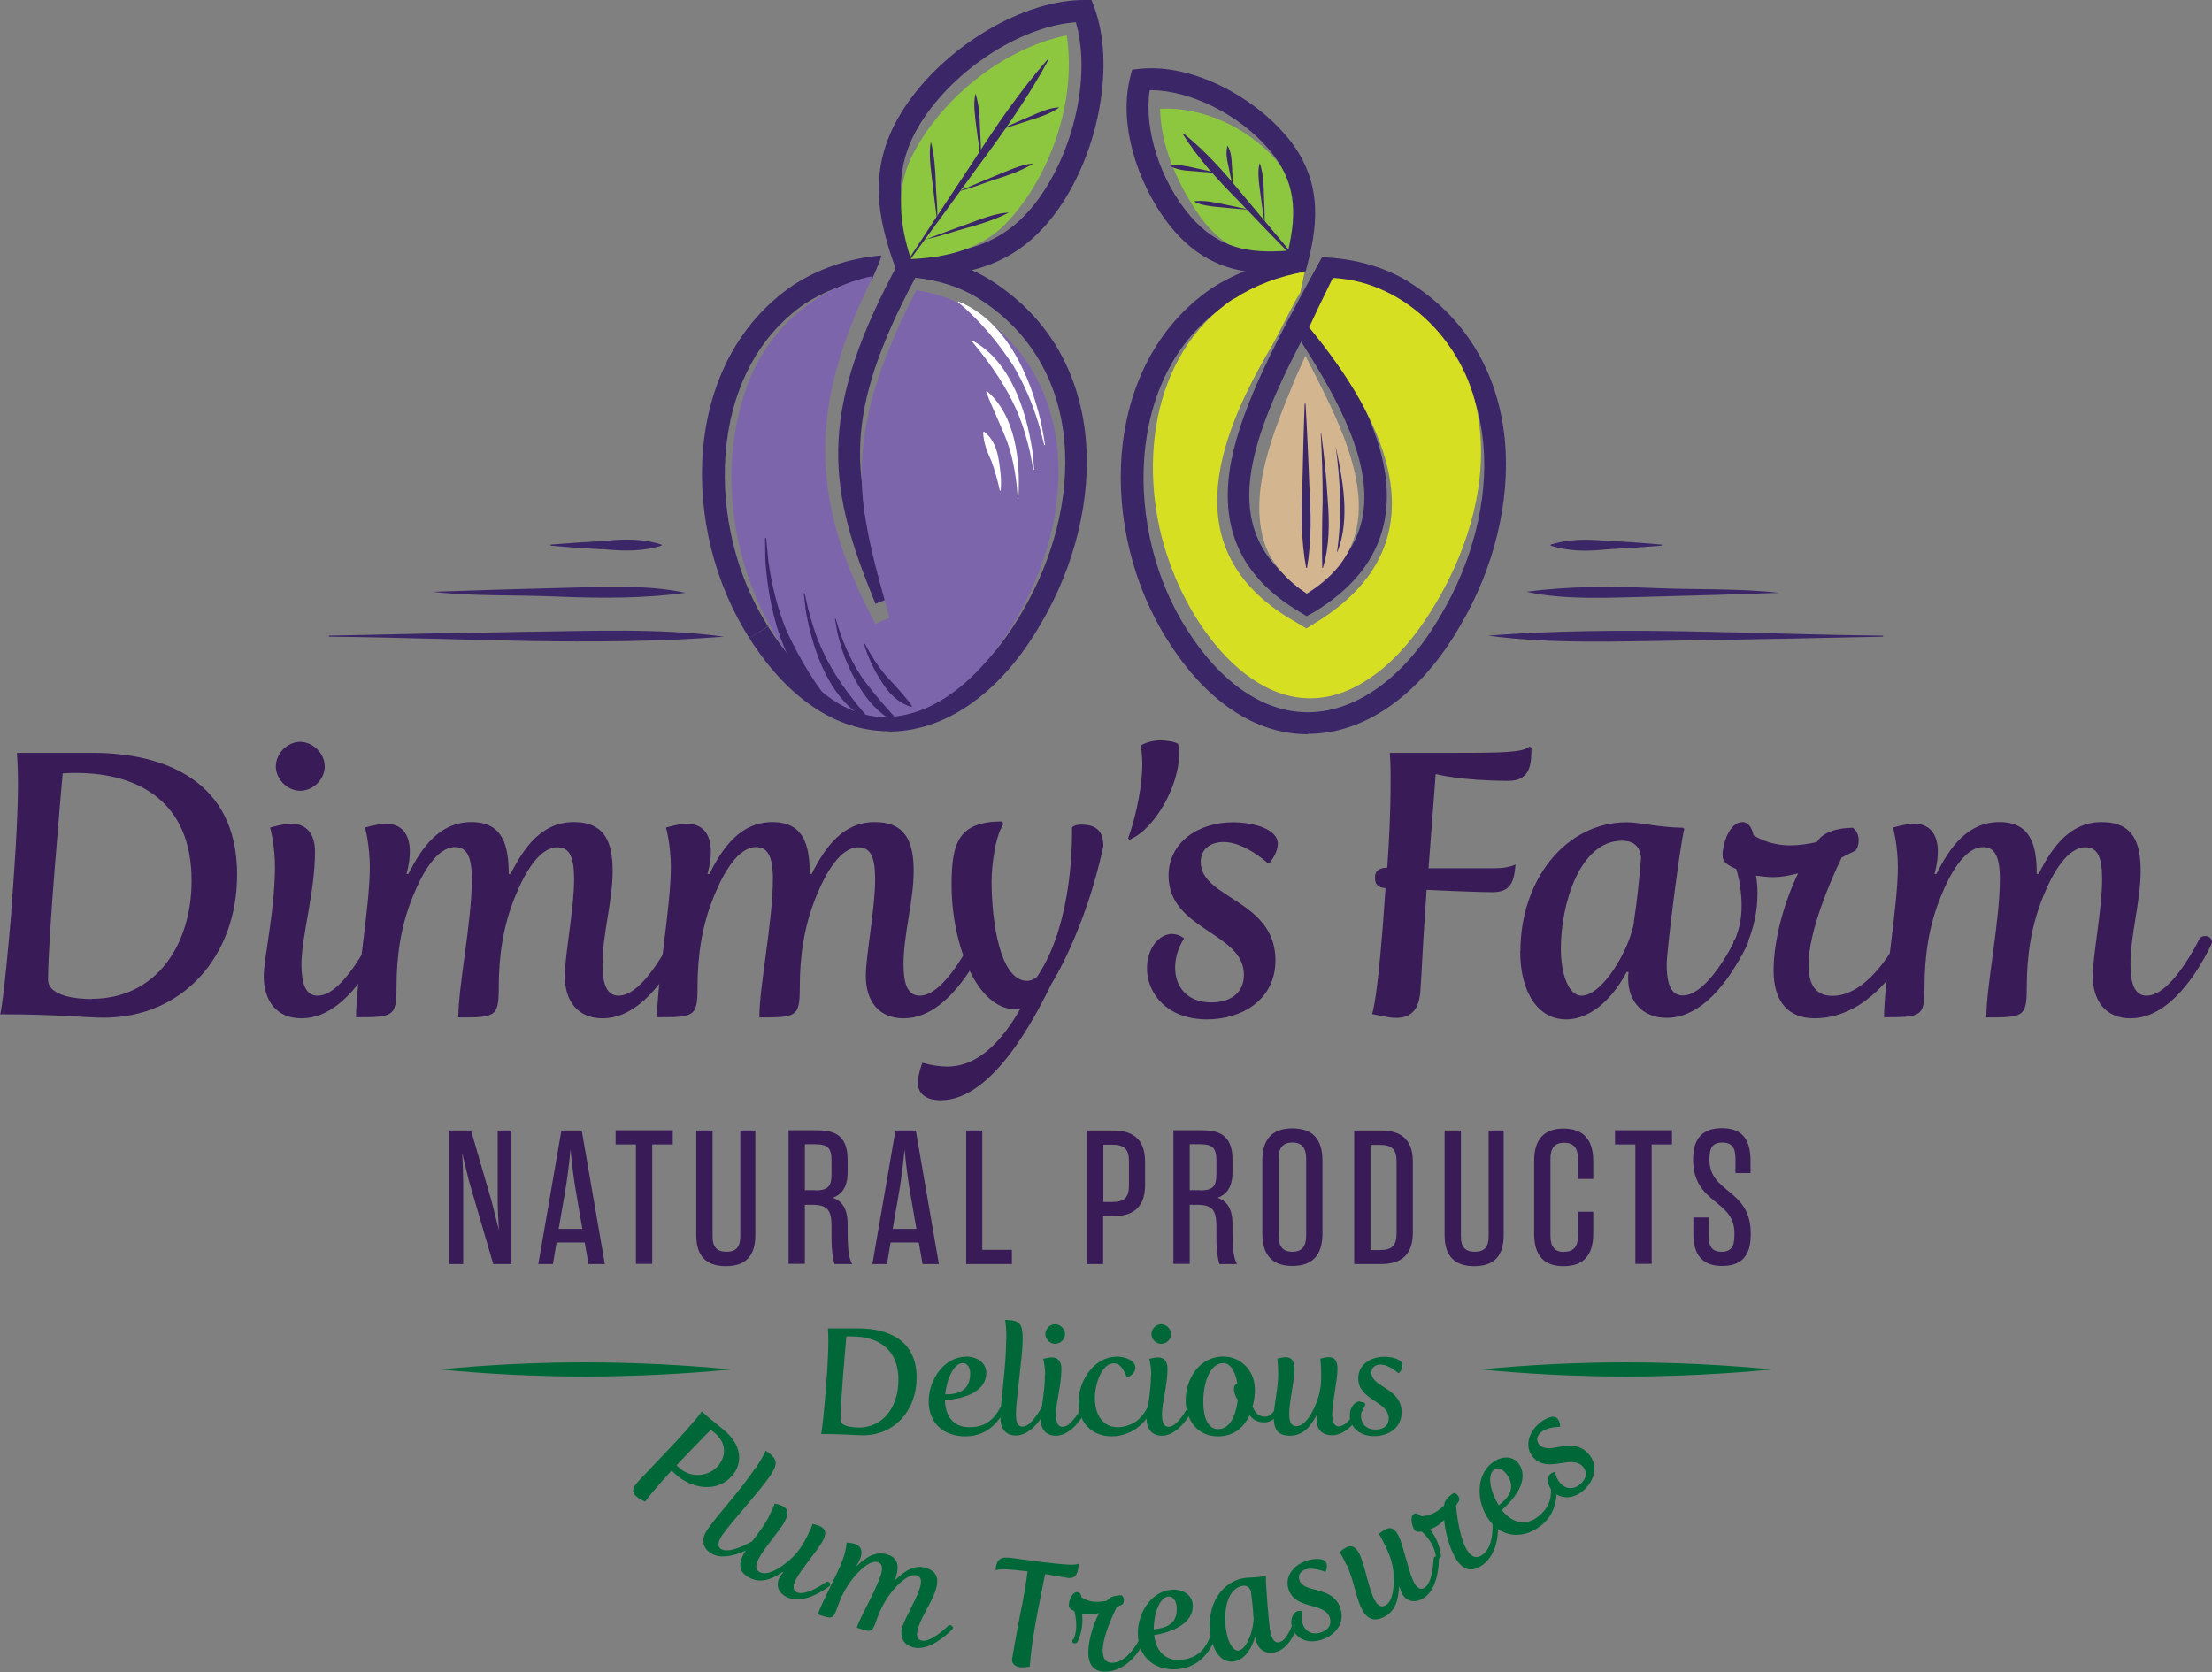 <?xml version="1.0" encoding="UTF-8"?><svg id="Layer_1" xmlns="http://www.w3.org/2000/svg" viewBox="0 0 104.49 79"><rect x="0" y="0" width="104.49" height="79" fill="#808080" stroke="none"/><defs><style>.cls-1{fill:#fff;}.cls-2{fill:#391b57;}.cls-3{fill:#3b2768;}.cls-4{fill:#d7df23;}.cls-5{fill:#d3b690;}.cls-6{fill:#7d65ac;}.cls-7{fill:#8dc63f;}.cls-8{fill:#006838;}</style></defs><g><g><path class="cls-8" d="M32.78,67.16c.3-.36,.37-.48,.37-.48,0,0,.19,.18,.31,.28l.71,.58c.92,.75,.89,1.6,.45,2.14-.71,.87-1.88,.65-2.61,.06-.1-.09-.21-.18-.28-.27-.32,.35-.64,.71-.94,1.07-.11,.14-.22,.27-.32,.41-.14-.08-.28-.14-.39-.23-.2-.16-.26-.34-.01-.64,.25-.3,2.01-2.07,2.71-2.93Zm-.65,2.23c.62,.5,1.42,.32,1.81-.16,.35-.43,.41-1.05-.2-1.55l-.16-.13c-.09,.08-1.55,1.59-1.62,1.68,.06,.06,.12,.11,.17,.16Z"/><path class="cls-8" d="M35.71,69.34c.17-.26,.33-.52,.46-.8,.62,.41,.57,.65,.18,1.23-.43,.64-1.86,2.21-2.22,2.74-.18,.27-.28,.53-.08,.67,.11,.07,.25,.08,.42,.06,.45-.07,1-.39,1-.39,.06-.03,.1-.03,.14,0,.06,.04,.09,.14,.02,.19,0,0-.7,.45-1.36,.49-.26,.02-.5-.02-.72-.17-.39-.26-.42-.67-.15-1.07,.49-.73,1.53-1.8,2.3-2.96Z"/><path class="cls-8" d="M36.3,71.68c.17-.31,.3-.64,.3-.64,0,0,.23,.04,.38,.12,.23,.12,.3,.33,.09,.72-.25,.47-.92,1.19-1.21,1.72-.19,.36-.18,.57,.02,.67,.33,.18,.83-.1,1.22-.4,.54-.42,.78-.82,.95-1.14,.24-.45,.34-.73,.34-.73,0,0,.24,.05,.39,.13,.23,.12,.27,.34,.08,.68-.25,.46-.97,1.27-1.24,1.77-.13,.24-.22,.52,0,.64,.43,.23,1.38-.46,1.38-.46,.05-.04,.1-.04,.14-.02,.07,.04,.1,.11,.07,.17-.02,.04-.17,.13-.27,.2-.4,.25-1.19,.67-1.81,.33-.36-.19-.5-.55-.3-.92,.06-.12,.17-.23,.17-.23l-.03-.02c-.49,.33-1.02,.57-1.59,.26-.55-.3-.46-.73-.24-1.13,.29-.53,.79-1.02,1.17-1.72Z"/><path class="cls-8" d="M39.83,73.63c.15-.42,.16-.75,.16-.75,0,0,.25,.01,.41,.07,.27,.09,.36,.33,.25,.65-.07,.2-.2,.38-.2,.38h.03c.41-.39,.89-.73,1.46-.53,.56,.19,.52,.66,.35,1.17h.03c.41-.39,.89-.73,1.46-.53,.56,.19,.57,.62,.39,1.12-.19,.54-.58,1.07-.77,1.62-.11,.3-.14,.58,.09,.67,.12,.04,.27,.02,.42-.05,.42-.18,.87-.63,.87-.63,.05-.04,.09-.05,.14-.03,.07,.02,.13,.11,.07,.18,0,0-.57,.61-1.19,.82-.25,.08-.49,.1-.74,.02-.44-.15-.57-.55-.42-1,.13-.38,.59-1.15,.78-1.69,.14-.4,.11-.6-.1-.68-.32-.11-.74,.25-1.07,.62-.41,.46-.67,.98-.87,1.55-.18,.53-.25,.52-.91,.29,.2-.57,.84-1.64,1.11-2.41,.14-.4,.1-.6-.1-.68-.32-.11-.74,.25-1.07,.62-.41,.46-.67,.98-.87,1.55-.18,.53-.25,.52-.91,.29,.22-.64,.94-1.91,1.19-2.61Z"/><path class="cls-8" d="M48.27,75.91c.11-.61,.21-1.18,.27-1.67-.84-.1-1.36-.14-1.48-.05l-.03-.03c.04-.38,.12-.63,.69-.56,.23,.03,1.36,.18,1.6,.21,.92,.11,1.47,.16,1.61,.07l.03,.03c-.04,.34-.09,.69-.51,.64-.22-.03-.67-.11-1.08-.18-.19,.96-.51,2.44-.66,3.68-.04,.38-.05,.56-.07,.7-.23,.02-.33,.03-.45,.02-.24-.03-.41-.17-.38-.39,0-.01,.14-.87,.45-2.46Z"/><path class="cls-8" d="M50.7,77.47c.09-.19,.14-.41,.14-.64,0-.24-.03-.49-.09-.71-.16-.08-.26-.13-.26-.28,0-.19,.13-.62,.4-.62,.1,0,.18,.1,.2,.25,0,0,.27,.2,.69,.21,.17,0,.36-.02,.51-.05,.11-.18,.4-.26,.69-.26,.07,.05,.11,.14,.11,.24,0,.06-.02,.15-.07,.19l-.26,.12c-.23,.45-.66,1.41-.67,2.04,0,.3,.07,.59,.44,.6,.65,.01,1.16-.86,1.26-1.04,.01-.03,.04-.08,.11-.08,.06,0,.14,.03,.14,.12,0,.03-.05,.13-.13,.26-.24,.42-.85,1.17-1.73,1.16-.5,0-.78-.33-.77-.93,.01-.64,.27-1.39,.51-1.84-.18,.04-.31,.07-.49,.06-.1,0-.23-.02-.32-.03,.02,.11,.02,.23,.02,.35,0,.33-.09,.68-.23,.98-.03,.06-.09,.07-.13,.07-.12,0-.14-.09-.1-.18Z"/><path class="cls-8" d="M55.31,75.11c.55-.05,.99,.23,1.03,.68,.08,.92-1.02,1.34-1.82,1.46,.07,.65,.45,1.24,1.26,1.17,.94-.08,1.23-.69,1.44-1.22,.02-.06,.06-.08,.11-.09,.06,0,.13,.03,.14,.09,0,.05-.06,.18-.08,.25-.24,.56-.72,1.32-1.75,1.41-.99,.09-1.79-.46-1.88-1.49-.1-1.09,.59-2.17,1.56-2.26Zm.27,.78c-.03-.28-.18-.48-.39-.46-.41,.04-.69,.8-.69,1.55,.58-.06,1.16-.25,1.08-1.09Z"/><path class="cls-8" d="M57.21,77.39c-.28-1.32,.34-2.58,1.49-2.82,.25-.05,.56-.02,1.07-.11l.03,.02c-.02,.35,.15,2.35,.2,2.59,.07,.31,.18,.57,.42,.52,.2-.04,.36-.26,.48-.5,.18-.34,.28-.74,.28-.74,.02-.06,.05-.09,.1-.1,.07-.01,.17,.03,.15,.12,0,0-.13,.62-.45,1.1-.19,.29-.44,.53-.78,.6-.45,.09-.78-.16-.87-.58,0-.04-.02-.08-.02-.13h-.03c-.13,.45-.43,1.02-.95,1.13-.53,.11-.96-.32-1.12-1.1Zm2-.99c-.02-.37-.06-.77-.12-1.22-.07-.21-.21-.29-.42-.25-.79,.17-.9,1.43-.72,2.25,.09,.45,.32,.85,.57,.8,.4-.08,.72-1.05,.7-1.59Z"/><path class="cls-8" d="M61.29,76.12c.14-.04,.24,.01,.24,.01-.05,.2-.05,.41,0,.58,.11,.34,.42,.56,.86,.42,.35-.11,.53-.37,.43-.69-.25-.77-1.63-.36-1.95-1.35-.2-.61,.23-1.15,.85-1.35,.34-.11,.85-.16,.94,.13,.03,.09,.03,.22-.04,.39h-.03s-.54-.23-.92-.11c-.2,.07-.38,.24-.29,.5,.22,.66,1.58,.24,1.94,1.34,.23,.71-.25,1.27-.89,1.48-.73,.24-1.25-.12-1.39-.57-.11-.33,0-.69,.26-.78Z"/><path class="cls-8" d="M63.61,73.95c-.14-.32-.33-.62-.33-.62,0,0,.17-.16,.33-.23,.23-.11,.44-.04,.63,.36,.22,.49,.39,1.46,.63,2.01,.17,.37,.35,.49,.55,.39,.34-.16,.42-.72,.42-1.22,0-.69-.18-1.12-.33-1.45-.21-.46-.37-.72-.37-.72,0,0,.18-.16,.34-.23,.24-.11,.43,0,.6,.35,.22,.48,.43,1.54,.66,2.06,.11,.25,.28,.49,.51,.39,.44-.2,.47-1.38,.47-1.38,0-.06,.03-.1,.07-.12,.07-.03,.14-.01,.17,.05,.02,.04,0,.22,0,.33-.04,.47-.19,1.35-.83,1.65-.37,.17-.75,.06-.92-.32-.06-.12-.09-.27-.09-.27h-.03c-.04,.61-.17,1.17-.76,1.44-.57,.26-.86-.08-1.05-.5-.25-.55-.33-1.25-.66-1.98Z"/><path class="cls-8" d="M67.83,73.53c-.03-.21-.1-.42-.22-.62-.12-.21-.28-.4-.45-.55-.18,.02-.29,.02-.36-.1-.1-.17-.22-.6,0-.74,.09-.05,.2,0,.31,.11,0,0,.33,.03,.7-.19,.15-.09,.3-.21,.41-.32,0-.21,.2-.43,.45-.58,.09,0,.17,.06,.22,.15,.03,.06,.06,.14,.04,.2l-.15,.24c.04,.5,.18,1.54,.51,2.09,.15,.26,.38,.46,.69,.27,.56-.33,.54-1.34,.52-1.55,0-.03,0-.09,.05-.12,.06-.03,.14-.05,.18,.02,.01,.02,.03,.14,.03,.29,.02,.49-.1,1.45-.85,1.89-.43,.26-.83,.13-1.14-.38-.33-.55-.51-1.32-.55-1.83-.13,.13-.23,.22-.38,.31-.09,.05-.21,.11-.29,.14,.08,.09,.14,.18,.2,.29,.17,.29,.28,.63,.32,.95,0,.07-.04,.11-.07,.13-.1,.06-.17,0-.18-.1Z"/><path class="cls-8" d="M70.5,69.1c.44-.33,.96-.32,1.23,.04,.55,.74-.17,1.67-.79,2.2,.4,.52,1.03,.82,1.68,.34,.76-.57,.68-1.23,.59-1.8-.01-.06,.01-.11,.05-.14,.05-.03,.13-.04,.17,0,.03,.04,.05,.18,.06,.26,.09,.6,.08,1.5-.75,2.12-.79,.59-1.77,.54-2.38-.28-.65-.87-.64-2.16,.14-2.74Zm.64,.52c-.17-.23-.4-.31-.57-.18-.33,.25-.17,1.04,.23,1.68,.46-.36,.85-.82,.35-1.5Z"/><path class="cls-8" d="M73.24,69.64c.11-.1,.22-.09,.22-.09,.04,.21,.12,.39,.25,.53,.24,.26,.61,.34,.96,.02,.27-.25,.33-.55,.1-.81-.55-.6-1.63,.34-2.33-.42-.43-.47-.26-1.14,.22-1.58,.26-.24,.71-.49,.91-.27,.06,.07,.12,.19,.13,.37l-.03,.02s-.59,0-.89,.27c-.16,.14-.25,.37-.06,.58,.47,.51,1.54-.43,2.31,.42,.5,.55,.29,1.26-.2,1.71-.57,.52-1.18,.4-1.5,.05-.23-.26-.29-.62-.08-.82Z"/></g><g><path class="cls-2" d="M24.16,53.41v6.31h-.86l-1.12-3.83c-.11-.4-.24-.98-.35-1.43,.03,.45,.05,1.07,.05,1.45v3.81h-.66v-6.31h1.03l.96,3.3c.11,.4,.24,.98,.36,1.42-.03-.44-.06-1.06-.06-1.44v-3.28h.65Z"/><path class="cls-2" d="M27.62,58.7h-1.33l-.17,1.02h-.69l1.09-6.31h.96l1.09,6.31h-.77l-.18-1.02Zm-1.23-.64h1.12l-.28-1.62c-.1-.58-.2-1.27-.28-2.14-.08,.87-.18,1.56-.28,2.14l-.28,1.62Z"/><path class="cls-2" d="M31.77,54.07h-.96v5.64h-.77v-5.64h-.96v-.67h2.7v.67Z"/><path class="cls-2" d="M34.32,59.14c.45,0,.65-.23,.65-.72v-5.01h.71v4.95c0,1.02-.5,1.46-1.39,1.46s-1.4-.44-1.4-1.46v-4.95h.77v5.01c0,.49,.2,.72,.66,.72Z"/><path class="cls-2" d="M38.02,56.91v2.8h-.77v-6.31h1.33c.76,0,1.46,.17,1.46,1.39v.59c0,.74-.3,1.06-.7,1.21,.41,.14,.7,.48,.7,1.24v.25c0,1.14,.08,1.36,.21,1.64h-.83c-.05-.19-.14-.5-.14-1.27v-.53c0-.77-.21-1-.93-1h-.32Zm.49-.67c.58,0,.77-.17,.77-.75v-.68c0-.57-.19-.75-.77-.75h-.49v2.17h.49Z"/><path class="cls-2" d="M43.4,58.7h-1.33l-.17,1.02h-.69l1.09-6.31h.96l1.09,6.31h-.77l-.18-1.02Zm-1.23-.64h1.12l-.28-1.62c-.1-.58-.2-1.27-.28-2.14-.08,.87-.18,1.56-.28,2.14l-.28,1.62Z"/><path class="cls-2" d="M45.63,53.41h.77v5.64h1.4v.67h-2.16v-6.31Z"/><path class="cls-2" d="M52.12,59.72h-.77v-6.31h1.23c.75,0,1.51,.26,1.51,1.47v1.11c0,1.22-.77,1.47-1.51,1.47h-.47v2.26Zm0-5.64v2.71h.41c.58,0,.8-.21,.8-.78v-1.15c0-.57-.23-.78-.8-.78h-.41Z"/><path class="cls-2" d="M56.2,56.91v2.8h-.77v-6.31h1.33c.76,0,1.46,.17,1.46,1.39v.59c0,.74-.3,1.06-.7,1.21,.41,.14,.7,.48,.7,1.24v.25c0,1.14,.08,1.36,.21,1.64h-.83c-.05-.19-.14-.5-.14-1.27v-.53c0-.77-.21-1-.93-1h-.32Zm.49-.67c.58,0,.77-.17,.77-.75v-.68c0-.57-.19-.75-.77-.75h-.49v2.17h.49Z"/><path class="cls-2" d="M59.63,54.84c0-1.07,.51-1.53,1.42-1.53s1.42,.46,1.42,1.53v3.44c0,1.07-.52,1.53-1.42,1.53s-1.42-.46-1.42-1.53v-3.44Zm1.42,4.3c.45,0,.65-.25,.65-.76v-3.64c0-.5-.2-.76-.65-.76s-.65,.25-.65,.76v3.64c0,.5,.19,.76,.65,.76Z"/><path class="cls-2" d="M63.97,53.41h1.26c.75,0,1.51,.26,1.51,1.47v3.37c0,1.21-.76,1.47-1.51,1.47h-1.26v-6.31Zm.77,.67v4.98h.44c.58,0,.79-.22,.79-.78v-3.41c0-.57-.22-.78-.79-.78h-.44Z"/><path class="cls-2" d="M69.67,59.14c.45,0,.65-.23,.65-.72v-5.01h.71v4.95c0,1.02-.5,1.46-1.39,1.46s-1.4-.44-1.4-1.46v-4.95h.77v5.01c0,.49,.2,.72,.66,.72Z"/><path class="cls-2" d="M73.89,59.14c.45,0,.65-.25,.65-.76v-1.13h.72v1.04c0,1.07-.51,1.53-1.4,1.53s-1.39-.46-1.39-1.53v-3.44c0-1.07,.51-1.53,1.39-1.53s1.4,.46,1.4,1.53v.85h-.72v-.95c0-.5-.2-.76-.65-.76s-.65,.25-.65,.76v3.64c0,.5,.19,.76,.65,.76Z"/><path class="cls-2" d="M78.98,54.07h-.96v5.64h-.77v-5.64h-.96v-.67h2.69v.67Z"/><path class="cls-2" d="M80.71,58.38c0,.5,.16,.76,.61,.76s.61-.25,.61-.76v-.13c0-1.59-1.95-1.35-1.95-3.47v-.02c0-1,.47-1.46,1.36-1.46s1.35,.46,1.35,1.53v.59h-.71v-.68c0-.5-.16-.76-.62-.76s-.61,.25-.61,.76v.05c0,1.6,1.95,1.37,1.95,3.48v.08c0,1-.46,1.46-1.35,1.46s-1.36-.47-1.36-1.53v-.76h.72v.86Z"/></g><g><path class="cls-8" d="M39,65.78c.06-.69,.13-1.75,.13-2.44,0-.31-.02-.58-.02-.58h1.43c1.37,0,2.76,.52,2.76,2.32,0,1.55-1.03,2.73-2.54,2.73-.35,0-.88-.06-1.97-.06,0,0,.06-.2,.21-1.97Zm1.53,1.67c1.24,0,1.91-1.03,1.91-2.26,0-1.51-1.03-2.05-2.2-2.05-.04,0-.16,0-.26,0-.03,.36-.28,3.11-.28,3.93,0,.33,.58,.37,.83,.37Z"/><path class="cls-8" d="M45.63,64.09c.55,0,.96,.32,.96,.77,0,.93-1.13,1.24-1.95,1.29,0,.66,.33,1.28,1.15,1.28,.95,0,1.28-.58,1.55-1.09,.03-.06,.07-.08,.12-.08,.06,0,.13,.04,.13,.11,0,.05-.07,.17-.11,.24-.29,.53-.83,1.25-1.87,1.25s-1.74-.62-1.74-1.65c0-1.09,.78-2.11,1.75-2.11Zm.2,.8c0-.28-.14-.49-.35-.49-.41,0-.76,.73-.83,1.48,.58,0,1.18-.15,1.18-.99Z"/><path class="cls-8" d="M47.54,63.28c0-.31-.01-.62-.06-.92,.74,0,.83,.22,.83,.93,0,.78-.32,2.87-.32,3.51,0,.32,.06,.6,.31,.6,.13,0,.26-.07,.38-.19,.33-.31,.61-.88,.61-.88,.03-.06,.07-.08,.12-.08,.07,0,.16,.06,.12,.15,0,0-.33,.76-.86,1.16-.21,.16-.43,.26-.69,.26-.47,0-.72-.33-.72-.81,0-.88,.27-2.35,.27-3.74Z"/><path class="cls-8" d="M49.37,64.96c0-.44-.09-.76-.09-.76,0,0,.24-.07,.41-.07,.28,0,.45,.19,.45,.53,0,.78-.26,1.62-.26,2.15,0,.32,.06,.6,.31,.6,.13,0,.26-.07,.38-.19,.33-.31,.61-.88,.61-.88,.02-.05,.07-.08,.12-.08,.07,0,.16,.06,.12,.15,0,0-.33,.76-.86,1.16-.21,.16-.43,.26-.69,.26-.47,0-.72-.33-.72-.81,0-.35,.21-1.2,.21-2.07Zm.01-1.93c0-.25,.22-.47,.46-.47s.47,.22,.47,.47-.22,.46-.47,.46-.46-.22-.46-.46Z"/><path class="cls-8" d="M52.72,64.09c.34,0,.91,.14,.91,.52,0,.32-.36,.46-.36,.46h-.04c-.19-.45-.34-.66-.61-.66-.56,0-.9,.94-.9,1.65,0,.78,.38,1.37,1.08,1.37,.27,0,.56-.09,.79-.23,.11-.06,.2-.14,.28-.23,.25-.26,.38-.57,.42-.63,.01-.02,.04-.08,.12-.08,.06,0,.13,.05,.13,.1,0,.04-.02,.09-.04,.13-.07,.14-.23,.46-.58,.8-.34,.33-.84,.57-1.41,.57-.89,0-1.56-.6-1.56-1.61,0-1.12,.82-2.15,1.77-2.15Z"/><path class="cls-8" d="M54.38,64.96c0-.44-.09-.76-.09-.76,0,0,.24-.07,.41-.07,.28,0,.45,.19,.45,.53,0,.78-.26,1.62-.26,2.15,0,.32,.06,.6,.31,.6,.13,0,.26-.07,.38-.19,.33-.31,.61-.88,.61-.88,.02-.05,.07-.08,.12-.08,.07,0,.16,.06,.12,.15,0,0-.33,.76-.86,1.16-.21,.16-.43,.26-.69,.26-.47,0-.72-.33-.72-.81,0-.35,.21-1.2,.21-2.07Zm.01-1.93c0-.25,.22-.47,.46-.47s.47,.22,.47,.47-.22,.46-.47,.46-.46-.22-.46-.46Z"/><path class="cls-8" d="M57.79,64.09c.76,0,1.49,.6,1.49,1.58,0,.25-.04,.53-.11,.78,.11,.29,.28,.48,.58,.48,.33,0,.46-.31,.6-.58,.03-.06,.06-.09,.11-.09,.09,0,.14,.05,.14,.11,0,.02,0,.04-.02,.07-.18,.37-.4,.76-.87,.76-.3,0-.53-.13-.68-.34-.26,.56-.73,1-1.49,1-.98,0-1.53-.76-1.53-1.72s.62-2.05,1.78-2.05Zm.68,2.05c-.11-.14-.18-.35-.18-.51,0-.14,.05-.24,.16-.25-.07-.48-.29-.98-.66-.98-.67,0-.95,1.01-.95,1.82,0,.71,.2,1.3,.7,1.3,.61,0,.86-.76,.93-1.39Z"/><path class="cls-8" d="M60.38,64.9c0-.35-.04-.71-.04-.71,0,0,.22-.07,.39-.07,.26,0,.42,.15,.42,.59,0,.53-.25,1.49-.25,2.09,0,.41,.11,.58,.33,.58,.38,0,.68-.48,.88-.93,.28-.63,.3-1.09,.3-1.45,0-.51-.04-.81-.04-.81,0,0,.23-.07,.41-.07,.26,0,.4,.17,.4,.56,0,.53-.25,1.58-.25,2.15,0,.28,.06,.56,.31,.56,.48,0,1-1.06,1-1.06,.03-.06,.07-.08,.11-.08,.08,0,.14,.05,.14,.11,0,.04-.09,.2-.14,.3-.23,.41-.73,1.15-1.44,1.15-.41,0-.71-.25-.71-.67,0-.14,.04-.29,.04-.29h-.04c-.28,.53-.63,.98-1.28,.98s-.75-.43-.75-.88c0-.61,.21-1.28,.21-2.07Z"/><path class="cls-8" d="M64.24,66.23c.14,0,.22,.09,.22,.09-.11,.18-.17,.37-.17,.56,0,.36,.22,.66,.69,.66,.37,0,.62-.18,.62-.53,0-.81-1.44-.85-1.44-1.89,0-.64,.58-1.02,1.23-1.02,.36,0,.86,.11,.86,.41,0,.09-.04,.22-.16,.36h-.04s-.44-.4-.84-.4c-.21,0-.43,.11-.43,.38,0,.7,1.43,.72,1.43,1.87,0,.75-.63,1.13-1.3,1.13-.77,0-1.15-.5-1.15-.98,0-.35,.21-.66,.49-.66Z"/></g><g><path class="cls-8" d="M34.54,64.7c-4.58,.44-9.17,.45-13.75,0,4.58-.45,9.17-.44,13.75,0h0Z"/><path class="cls-8" d="M83.71,64.7c-4.58,.44-9.17,.45-13.75,0,4.58-.45,9.17-.44,13.75,0h0Z"/></g><g><g><g><path class="cls-7" d="M55.93,5.19c-.38-.05-.76-.07-1.13-.05,.03,1.72,.79,3.45,1.73,4.86,1.09,1.66,2.49,2.29,4.44,2.34,.18-.52,.31-1.04,.35-1.55-.03-.35-.04-.7-.02-1.05-.08-.55-.27-1.09-.59-1.61-.13-.19-.28-.39-.44-.58-.08-.09-.17-.18-.26-.28-1.09-1.1-2.55-1.85-4.08-2.08Z"/><path class="cls-7" d="M59.46,7.42c.09,.09,.18,.18,.26,.28-.12-.14-.25-.27-.38-.4,.04,.04,.08,.08,.12,.12Z"/></g><path class="cls-3" d="M35.4,30.15c-3.28-5.11-3.25-13.03,2.04-16.66,1.22-.8,2.66-1.29,4.17-1.42,.08,0-.23,.69-.4,1.09-1.15,.17-2.27,.59-3.19,1.19-4.71,3.24-4.7,10.63-1.74,15.24l-.87,.56Z"/><path class="cls-3" d="M41.99,34.55c-2.47,0-4.8-1.56-6.59-4.4l.88-.55c1.62,2.57,3.68,3.95,5.81,3.92,2.27-.04,4.52-1.71,6.17-4.57,2.95-4.96,3.15-11.68-2.15-14.92-.83-.49-1.79-.79-2.87-.91-3.42,6.39-3.13,9.52-1.15,14.45,.07,.18,.15,.37,.23,.56l-.96,.4c-.08-.19-.16-.38-.23-.57-2.1-5.22-2.4-8.72,1.36-15.63l.16-.29,.33,.02c1.37,.1,2.61,.46,3.66,1.08,2.74,1.67,4.34,4.29,4.65,7.58,.26,2.84-.51,6.03-2.13,8.76-1.83,3.18-4.4,5.03-7.04,5.08-.04,0-.08,0-.12,0Z"/><path class="cls-6" d="M35.28,18.28c-1.36,3.72-.79,8.31,1.48,11.96,.66,1.08,2.46,3.6,5,3.64,4.32,0,7.72-6.02,8.15-10.16,.34-2.59-.25-5.11-1.62-6.92-1.29-1.72-3.06-2.81-5.01-3.09-1.66,3.3-3.16,6.88-2.35,11.06,.21,1.25,.56,2.51,.9,3.73l.19,.69-.67,.29-.13-.26c-2.77-5.29-2.95-9.42-.66-14.71,.2-.45,.41-.92,.68-1.47-2.75,.56-4.96,2.5-5.98,5.25"/><path class="cls-3" d="M42.46,13.08l-.13-.34c-1.03-2.78-1.33-5.19,.54-7.87C44.8,2.09,48.38,0,51.2,0h.36s.13,.34,.13,.34c.98,2.64,.26,6.73-1.67,9.5-1.87,2.69-4.23,3.24-7.2,3.24h-.36ZM50.83,1.05c-2.45,.17-5.44,2.01-7.11,4.41-1.54,2.22-1.38,4.19-.54,6.58,2.54-.04,4.44-.57,5.98-2.79,1.67-2.4,2.35-5.84,1.66-8.2Z"/><path class="cls-3" d="M61.77,34.69c-2.47,0-4.8-1.56-6.59-4.4-3.28-5.11-3.24-13.03,2.04-16.66,1.29-.84,2.8-1.34,4.4-1.44l.04,.59s-1.56,.66-2.3,.93c-.56,.2-1.08,.46-1.56,.78-4.71,3.24-4.7,10.63-1.74,15.24,1.62,2.57,3.69,3.97,5.82,3.92,2.27-.05,4.52-1.71,6.17-4.57,2.95-4.96,3.15-11.68-2.15-14.92-.83-.49-1.79-.79-2.87-.91-.34,.62-.67,1.24-.99,1.83,2.1,3.22,4.04,6.62,3.32,9.73-.38,1.64-1.48,3.02-3.29,4.11l-.35,.19-.36-.22c-2.75-1.64-3.8-3.97-3.2-7.11,.53-2.73,2.25-5.89,4.07-9.23l.22-.4,.33,.02c1.37,.1,2.61,.46,3.66,1.08,2.74,1.67,4.34,4.29,4.65,7.58,.26,2.84-.51,6.03-2.13,8.76-1.83,3.18-4.4,5.03-7.04,5.08-.04,0-.08,0-.12,0Zm-.31-18.55c-2.63,5.1-3.94,9.17,.25,11.78,1.45-.92,2.31-2.01,2.62-3.33,.59-2.57-1.08-5.66-2.87-8.45Z"/><path class="cls-5" d="M61.66,16.82c-.16,.36-.32,.72-.48,1.08-.98,2.4-2.24,5.32-1.44,7.78,.33,.98,1.11,1.79,1.99,2.37,.31-.2,.61-.41,.88-.65,3.27-2.83,.7-7.34-.94-10.58Z"/><path class="cls-4" d="M58.29,14.1c-4.02,2.66-4.58,8.25-3.04,12.48,1.34,3.82,5.07,8.38,9.38,5.51,1.38-.89,2.48-2.35,3.32-3.8,1.45-2.53,2.33-5.52,1.9-8.44-.46-3.44-3.35-6.54-6.89-6.72-.38,.77-.76,1.55-1.12,2.34,3.6,4.36,6.46,10.16,.34,13.93,0,0-.47,.29-.47,.29l-.52-.31c-5.61-3.18-3.84-8.43-1.15-12.97,.49-.86,.88-1.76,1.39-2.61l.2-.96c-1.21,.21-2.36,.64-3.34,1.28Z"/><path class="cls-3" d="M60.02,12.91c-1.59,0-3.18-.41-4.57-2.02h0c-1.5-1.74-2.69-4.79-2.06-7.25l.09-.35,.36-.04c2.53-.26,5.37,1.36,6.87,3.11,1.78,2.06,1.56,4.15,1.06,6.1l-.09,.35-.36,.04c-.43,.04-.87,.08-1.3,.08Zm-3.79-2.7c1.31,1.52,2.75,1.78,4.62,1.63,.42-1.83,.38-3.29-.93-4.81-1.41-1.64-3.73-2.77-5.56-2.77-.02,0-.03,0-.05,0-.29,1.82,.5,4.3,1.92,5.95h0Z"/><path class="cls-7" d="M43.02,7.5c-.71,1.52-.5,3.18,.01,4.74,1.64-.07,3.26-.45,4.45-1.64,2.13-2.2,3.39-5.85,2.91-8.93-3.06,.62-6.04,3.07-7.37,5.83Z"/><path class="cls-3" d="M62.41,20.46c.14,1.06,.25,2.12,.31,3.18,.08,1.06,.09,2.16-.23,3.19h-.03c-.02-.95-.01-2.25,.02-3.18,0-1.06-.03-2.12-.09-3.18,0,0,.03,0,.03,0h0Z"/><path class="cls-3" d="M61.67,19.07c.06,.97,.15,2.91,.18,3.88,.08,1.3,.11,2.59-.11,3.88h-.04c-.24-1.29-.24-2.58-.18-3.88,.02-.97,.07-2.92,.11-3.88,0,0,.04,0,.04,0h0Z"/><path class="cls-3" d="M63.09,21.07c.34,1.61,.7,3.42,.09,5,0,0-.02,0-.02,0,.24-1.68,.16-3.36-.07-5h0Z"/><path class="cls-3" d="M61.25,12.33c-.71-.72-2.11-2.17-2.8-2.9-.95-.96-1.86-1.95-2.58-3.1,0,0,.03-.03,.03-.03,1.06,.85,1.95,1.85,2.8,2.9,.65,.77,1.95,2.32,2.58,3.1,0,0-.03,.03-.03,.03h0Z"/><path class="cls-3" d="M59.72,10.45c-.07-.45-.13-.91-.19-1.36-.05-.38-.15-1.04-.02-1.38,.15,.44,.18,.9,.19,1.36,.02,.46,.04,.92,.04,1.38h-.02Z"/><path class="cls-3" d="M58.21,8.7c-.07-.3-.13-.6-.19-.89-.07-.3-.12-.6-.04-.91h.02c.15,.28,.18,.58,.19,.89,.02,.3,.04,.61,.04,.91h-.02Z"/><path class="cls-3" d="M58.89,9.9c-.42-.03-.84-.07-1.25-.11-.28-.02-1.04-.1-1.23-.28,.43-.05,.84,.02,1.25,.11,.41,.08,.82,.17,1.23,.26v.02h0Z"/><path class="cls-3" d="M57.36,8.16c-.35-.02-.7-.05-1.05-.08-.36-.02-.7-.06-1.03-.23v-.02c.36-.06,.71,0,1.05,.08,.34,.07,.69,.15,1.03,.23v.02h0Z"/><g><path class="cls-3" d="M42.63,12.7c.82-1.26,2.49-3.79,3.32-5.04,1.09-1.7,2.23-3.36,3.56-4.88,0,0,.03,.02,.03,.02-.96,1.78-2.12,3.43-3.32,5.04-.88,1.22-2.67,3.67-3.56,4.88,0,0-.03-.02-.03-.02h0Z"/><path class="cls-3" d="M43.75,11.3c.64-.24,1.29-.48,1.93-.71,.63-.23,1.33-.52,1.98-.55-.62,.32-1.27,.53-1.93,.71-.65,.17-1.36,.44-1.98,.55h0Z"/><path class="cls-3" d="M45.3,9.03c.58-.25,1.15-.49,1.73-.73,.57-.23,1.2-.53,1.79-.58-.54,.33-1.13,.54-1.73,.73-.59,.18-1.22,.46-1.79,.58h0Z"/><path class="cls-3" d="M44.27,10.44c-.08-.62-.16-1.25-.23-1.87-.07-.61-.18-1.3-.07-1.88,.16,.61,.21,1.24,.23,1.87,.01,.61,.11,1.3,.07,1.88h0Z"/><path class="cls-3" d="M46.33,7.56c-.07-.52-.14-1.04-.21-1.56-.06-.51-.16-1.1-.04-1.58,.16,.51,.2,1.03,.21,1.56,.03,.52,.05,1.05,.06,1.57h-.02Z"/><path class="cls-3" d="M47.38,6.06c.43-.2,.87-.39,1.3-.57,.36-.16,.99-.44,1.36-.41-.4,.27-.84,.43-1.3,.57-.45,.15-.9,.29-1.35,.43v-.02h0Z"/></g><path class="cls-3" d="M39.51,33.61c-2.35-1.4-3.17-4.49-3.35-7.05-.02-.38-.01-.76-.02-1.14h.05c.04,.38,.07,.75,.11,1.13,.16,1.11,.43,2.23,.86,3.26,.63,1.36,1.39,2.63,2.38,3.77,0,0-.03,.04-.03,.04h0Z"/><path class="cls-3" d="M41.09,34.07c-1.87-.92-2.67-3.24-3.02-5.17-.04-.29-.07-.58-.1-.87h.04c.06,.28,.12,.56,.19,.84,.15,.54,.32,1.12,.55,1.63,.56,1.32,1.42,2.46,2.37,3.53,0,0-.02,.03-.02,.03h0Z"/><path class="cls-3" d="M42.56,34.24c-1.36-.53-2.13-1.88-2.65-3.17-.13-.35-.25-.74-.33-1.09-.06-.25-.09-.5-.14-.74h.04c.27,.95,.65,1.88,1.2,2.71,.58,.81,1.21,1.53,1.9,2.26,0,0-.02,.04-.02,.04h0Z"/><path class="cls-3" d="M43.06,33.4c-.65-.18-1.12-.69-1.45-1.25-.35-.54-.62-1.13-.8-1.74h.04c.29,.54,.62,1.07,1.02,1.54,.43,.46,.84,.88,1.21,1.41,0,0-.02,.03-.02,.03h0Z"/><path class="cls-1" d="M45.27,14.24c2.27,.92,3.41,3.54,3.92,5.78,.07,.33,.12,.67,.18,1.01h-.04c-.09-.32-.16-.65-.26-.98-.29-.96-.69-1.91-1.2-2.77-.74-1.12-1.58-2.14-2.62-3.01,0,0,.02-.04,.02-.04h0Z"/><path class="cls-1" d="M45.9,16.07c1.84,.98,2.58,3.32,2.87,5.25,.04,.29,.05,.58,.08,.87h-.04c-.06-.28-.1-.57-.16-.85-.13-.54-.29-1.13-.5-1.65-.53-1.33-1.35-2.5-2.27-3.6,0,0,.02-.03,.02-.03h0Z"/><path class="cls-1" d="M46.61,18.47c1.36,1.15,1.59,3.28,1.5,4.96,0,0-.04,0-.04,0-.06-.87-.2-1.73-.49-2.55-.31-.81-.69-1.57-1-2.38,0,0,.03-.02,.03-.02h0Z"/><path class="cls-1" d="M46.48,20.39c.64,.48,.71,1.32,.79,2.05,.02,.25,.02,.49,0,.74h-.04c-.1-.47-.23-.93-.39-1.38-.21-.45-.38-.87-.4-1.38,0,0,.04-.02,.04-.02h0Z"/></g><path class="cls-3" d="M34.2,30.08c-6.21,.48-12.44,.06-18.66,0,0,0,0-.05,0-.05,3.11-.07,6.22-.13,9.33-.18,3.08-.04,6.35-.18,9.33,.23h0Z"/><path class="cls-3" d="M32.38,28.01c-1.99,.27-3.98,.26-5.97,.18-1.96-.09-4.11-.01-5.97-.23,1.99-.07,3.98-.13,5.97-.18,1.96-.04,4.12-.18,5.97,.23h0Z"/><path class="cls-3" d="M31.25,25.78c-.86,.27-1.73,.26-2.62,.18-.87-.04-1.74-.1-2.62-.18v-.05c.87-.07,1.74-.13,2.62-.18,.88-.09,1.75-.1,2.62,.18v.05s0,0,0,0Z"/><path class="cls-3" d="M70.29,30.03c6.21-.48,12.44-.06,18.66,0,0,0,0,.05,0,.05-3.11,.07-6.22,.13-9.33,.18-3.08,.04-6.35,.18-9.33-.23h0Z"/><path class="cls-3" d="M72.11,27.96c1.99-.27,3.98-.26,5.97-.18,1.96,.09,4.11,.01,5.97,.23-1.99,.07-3.98,.13-5.97,.18-1.96,.04-4.12,.18-5.97-.23h0Z"/><path class="cls-3" d="M73.25,25.73c.86-.27,1.73-.26,2.62-.18,.87,.04,1.74,.1,2.62,.18v.05c-.87,.07-1.74,.13-2.62,.18-.88,.09-1.75,.1-2.62-.18v-.05s0,0,0,0Z"/></g></g><g><path class="cls-2" d="M.53,43.04c.14-1.71,.32-4.34,.32-6.04,0-.76-.05-1.43-.05-1.43h3.55c3.39,0,6.85,1.29,6.85,5.75,0,3.83-2.54,6.76-6.3,6.76-.86,0-2.19-.16-4.89-.16,0,0,.16-.49,.53-4.89Zm3.79,4.15c3.07,0,4.73-2.56,4.73-5.59,0-3.74-2.54-5.08-5.45-5.08-.11,0-.39,0-.64,.02-.07,.88-.69,7.69-.69,9.74,0,.81,1.43,.92,2.05,.92Z"/><path class="cls-2" d="M12.99,40.99c0-1.09-.23-1.89-.23-1.89,0,0,.58-.18,1.01-.18,.71,0,1.11,.48,1.11,1.31,0,1.92-.64,4.01-.64,5.33,0,.79,.14,1.48,.76,1.48,.32,0,.64-.18,.95-.46,.83-.76,1.52-2.17,1.52-2.17,.05-.12,.18-.19,.3-.19,.18,0,.39,.16,.3,.37,0,0-.83,1.89-2.12,2.88-.51,.39-1.06,.64-1.71,.64-1.16,0-1.78-.81-1.78-1.99,0-.86,.51-2.98,.53-5.12Zm.04-4.78c0-.62,.55-1.16,1.15-1.16s1.16,.55,1.16,1.16-.55,1.15-1.16,1.15-1.15-.55-1.15-1.15Z"/><path class="cls-2" d="M17.47,40.99c0-1.09-.23-1.89-.23-1.89,0,0,.58-.18,1.01-.18,.71,0,1.11,.48,1.11,1.31,0,.53-.16,1.06-.16,1.06h.09c.64-1.27,1.48-2.45,2.98-2.45s1.76,1.13,1.76,2.45h.09c.64-1.27,1.48-2.45,2.98-2.45s1.84,.99,1.84,2.31c0,1.43-.48,2.98-.48,4.41,0,.79,.14,1.48,.76,1.48,.32,0,.64-.18,.95-.46,.83-.76,1.52-2.17,1.52-2.17,.07-.14,.18-.19,.3-.19,.18,0,.39,.16,.3,.37,0,0-.83,1.89-2.12,2.88-.51,.39-1.06,.64-1.71,.64-1.16,0-1.78-.81-1.78-1.99,0-1.01,.44-3.16,.44-4.59,0-1.06-.23-1.5-.79-1.5-.85,0-1.54,1.2-1.99,2.31-.58,1.41-.78,2.84-.78,4.32,0,1.39-.16,1.41-1.91,1.41,0-1.5,.64-4.54,.64-6.55,0-1.06-.25-1.5-.79-1.5-.85,0-1.54,1.2-1.99,2.31-.58,1.41-.78,2.84-.78,4.32,0,1.39-.16,1.41-1.91,1.41,0-1.68,.65-5.24,.65-7.08Z"/><path class="cls-2" d="M31.69,40.99c0-1.09-.23-1.89-.23-1.89,0,0,.58-.18,1.01-.18,.71,0,1.11,.48,1.11,1.31,0,.53-.16,1.06-.16,1.06h.09c.64-1.27,1.48-2.45,2.98-2.45s1.76,1.13,1.76,2.45h.09c.64-1.27,1.48-2.45,2.98-2.45s1.84,.99,1.84,2.31c0,1.43-.48,2.98-.48,4.41,0,.79,.14,1.48,.76,1.48,.32,0,.64-.18,.95-.46,.83-.76,1.52-2.17,1.52-2.17,.07-.14,.18-.19,.3-.19,.18,0,.39,.16,.3,.37,0,0-.83,1.89-2.12,2.88-.51,.39-1.06,.64-1.71,.64-1.16,0-1.78-.81-1.78-1.99,0-1.01,.44-3.16,.44-4.59,0-1.06-.23-1.5-.79-1.5-.85,0-1.54,1.2-1.99,2.31-.58,1.41-.78,2.84-.78,4.32,0,1.39-.16,1.41-1.91,1.41,0-1.5,.64-4.54,.64-6.55,0-1.06-.25-1.5-.79-1.5-.85,0-1.54,1.2-1.99,2.31-.58,1.41-.78,2.84-.78,4.32,0,1.39-.16,1.41-1.91,1.41,0-1.68,.65-5.24,.65-7.08Z"/><path class="cls-2" d="M48.21,47.64c-.09,.04-.18,.04-.26,.04-1.78,0-3-3-3-5.89,0-2.01,.35-2.98,2.4-2.98l.04,.14c-.39,.58-.55,1.99-.55,2.7,0,1.85,.39,4.69,1.68,4.69,.14,0,.28-.05,.46-.18,1.78-2.61,1.66-6.86,1.66-7.06,0,0,.07-.14,.44-.14,.62,0,1.04,.23,1.04,1.02-.88,4.06-2.44,6.48-2.44,6.48-.72,1.46-2.74,5.52-5.24,5.52-.78,0-1.08-.37-1.08-.83,0-.39,.21-.94,.21-.94,.39,.11,.81,.18,1.18,.18,1.57,0,2.7-1.41,3.46-2.75Z"/><path class="cls-2" d="M53.29,39.61c.42-1.16,.67-2.61,.67-3.46,0-.44-.05-.76-.07-.94,.23-.12,.56-.23,.9-.23s.64,.05,.86,.16c0,0,.05,.23,.05,.49,0,1.48-1.15,3.56-2.35,4.04l-.07-.07Z"/><path class="cls-2" d="M55.38,44.13c.35,0,.55,.21,.55,.21-.28,.44-.42,.92-.42,1.38,0,.88,.55,1.64,1.71,1.64,.92,0,1.54-.46,1.54-1.31,0-2.01-3.56-2.1-3.56-4.68,0-1.59,1.43-2.52,3.04-2.52,.88,0,2.12,.28,2.12,1.02,0,.23-.11,.55-.39,.9h-.09s-1.09-.99-2.08-.99c-.53,0-1.08,.26-1.08,.95,0,1.73,3.53,1.78,3.53,4.64,0,1.85-1.57,2.79-3.23,2.79-1.91,0-2.84-1.24-2.84-2.42,0-.86,.51-1.62,1.22-1.62Z"/><path class="cls-2" d="M65.46,41.96c-.39-.02-.51-.21-.51-.49,0-.3,.14-.46,.58-.48,.09-1.25,.16-2.59,.16-4.2,0-.9-.04-1.22-.04-1.22h3.07c2.29,0,3.23-.02,3.53-.3l.09,.05c0,.74-.02,1.57-1.08,1.57-2.28,0-3.44-.32-3.44-.32-.05,.74-.21,2.66-.34,4.45h3.12c.69,0,.99-.18,.99-.18-.07,.83-.23,1.31-1.09,1.31s-3.11-.11-3.11-.11l-.11,1.66c-.07,.99-.11,2.06-.19,3.19-.09,.95-.56,1.2-1.15,1.2-.35,0-.71-.11-1.13-.18,0,0,.28-.49,.64-5.96Z"/><path class="cls-2" d="M71.82,44.94c0-3.35,2.12-6.09,5.03-6.09,.64,0,1.38,.23,2.66,.26l.05,.05c-.21,.83-.83,5.77-.83,6.39,0,.79,.14,1.48,.76,1.48,.49,0,1.01-.44,1.43-.97,.6-.74,1.04-1.66,1.04-1.66,.07-.14,.18-.19,.3-.19,.18,0,.39,.16,.3,.37,0,0-.64,1.43-1.64,2.45-.6,.6-1.34,1.06-2.19,1.06-1.13,0-1.82-.78-1.82-1.85,0-.11,0-.21,.02-.32h-.09c-.53,1.02-1.55,2.24-2.86,2.24s-2.17-1.25-2.17-3.23Zm5.36-1.39c.14-.9,.25-1.91,.34-3.02-.05-.55-.35-.81-.9-.81-2.01,0-2.89,3.02-2.89,5.1,0,1.15,.35,2.22,.97,2.22,1.01,0,2.28-2.19,2.49-3.49Z"/><path class="cls-2" d="M81.95,44.4c.21-.48,.32-1.02,.32-1.59,0-.6-.09-1.22-.25-1.75-.41-.19-.65-.32-.65-.67,0-.48,.3-1.55,.95-1.55,.25,0,.44,.25,.51,.62,0,0,.67,.48,1.73,.48,.42,0,.9-.07,1.27-.16,.26-.46,.97-.67,1.69-.67,.18,.12,.28,.35,.28,.6,0,.16-.05,.37-.16,.48l-.64,.32c-.55,1.13-1.57,3.51-1.57,5.08,0,.74,.21,1.46,1.13,1.46,1.61,0,2.84-2.17,3.07-2.63,.04-.07,.11-.19,.26-.19s.35,.07,.35,.28c0,.07-.12,.34-.3,.65-.58,1.06-2.05,2.95-4.22,2.95-1.24,0-1.94-.78-1.94-2.26,0-1.59,.6-3.46,1.16-4.59-.44,.11-.76,.18-1.2,.18-.25,0-.58-.04-.79-.07,.05,.28,.07,.56,.07,.86,0,.83-.19,1.69-.53,2.44-.07,.16-.23,.18-.32,.18-.3,0-.35-.23-.25-.44Z"/><path class="cls-2" d="M89.65,40.99c0-1.09-.23-1.89-.23-1.89,0,0,.58-.18,1.01-.18,.71,0,1.11,.48,1.11,1.31,0,.53-.16,1.06-.16,1.06h.09c.64-1.27,1.48-2.45,2.98-2.45s1.76,1.13,1.76,2.45h.09c.64-1.27,1.48-2.45,2.98-2.45s1.84,.99,1.84,2.31c0,1.43-.48,2.98-.48,4.41,0,.79,.14,1.48,.76,1.48,.32,0,.64-.18,.95-.46,.83-.76,1.52-2.17,1.52-2.17,.07-.14,.18-.19,.3-.19,.18,0,.39,.16,.3,.37,0,0-.83,1.89-2.12,2.88-.51,.39-1.06,.64-1.71,.64-1.16,0-1.78-.81-1.78-1.99,0-1.01,.44-3.16,.44-4.59,0-1.06-.23-1.5-.79-1.5-.85,0-1.54,1.2-1.99,2.31-.58,1.41-.78,2.84-.78,4.32,0,1.39-.16,1.41-1.91,1.41,0-1.5,.64-4.54,.64-6.55,0-1.06-.25-1.5-.79-1.5-.85,0-1.54,1.2-1.99,2.31-.58,1.41-.78,2.84-.78,4.32,0,1.39-.16,1.41-1.91,1.41,0-1.68,.65-5.24,.65-7.08Z"/></g></svg>